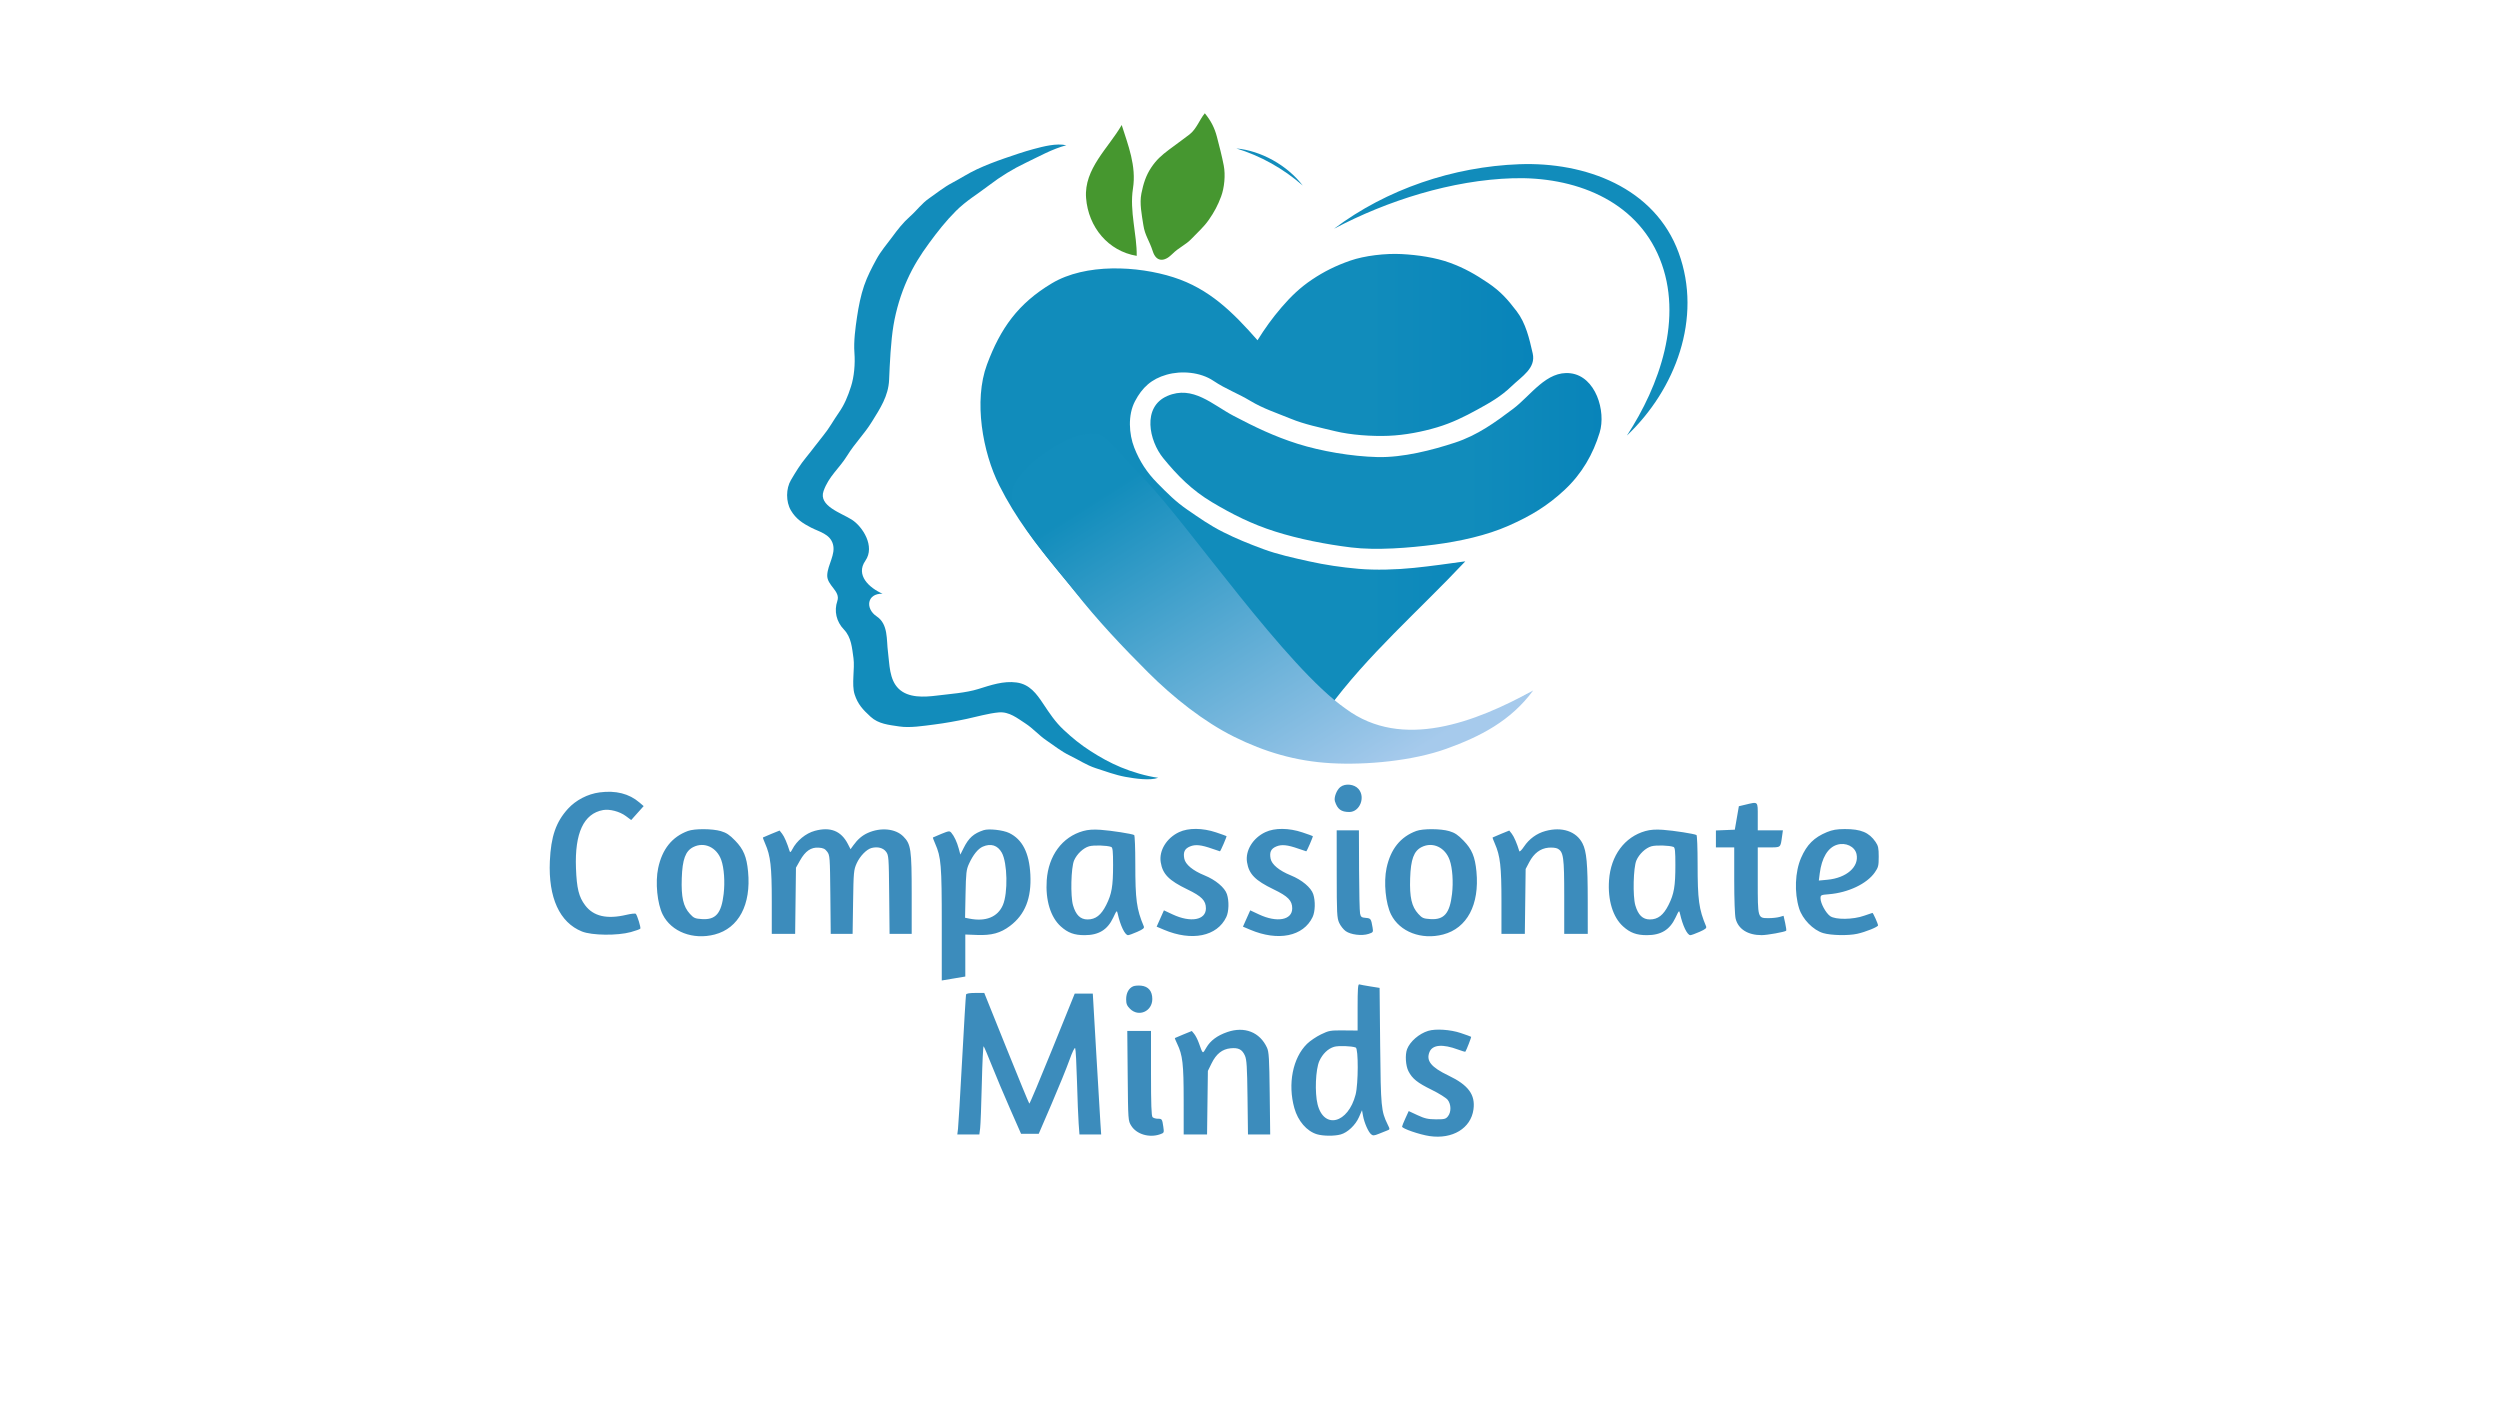 <svg width="1280" height="720" xmlns="http://www.w3.org/2000/svg" xmlns:xlink="http://www.w3.org/1999/xlink" overflow="hidden"><defs><linearGradient x1="502" y1="260" x2="785" y2="260" gradientUnits="userSpaceOnUse" spreadMethod="reflect" id="fill0"><stop offset="0" stop-color="#118CBB"/><stop offset="0.7" stop-color="#118CBB"/><stop offset="1" stop-color="#0884BA"/></linearGradient><linearGradient x1="589" y1="236" x2="820" y2="236" gradientUnits="userSpaceOnUse" spreadMethod="reflect" id="fill1"><stop offset="0" stop-color="#118CBB"/><stop offset="0.7" stop-color="#118CBB"/><stop offset="1" stop-color="#0884BA"/></linearGradient><linearGradient x1="575.128" y1="185.841" x2="727.872" y2="427.159" gradientUnits="userSpaceOnUse" spreadMethod="reflect" id="fill2"><stop offset="0" stop-color="#128DBC"/><stop offset="0.18" stop-color="#128DBC"/><stop offset="0.87" stop-color="#A6CAEC"/><stop offset="1" stop-color="#A6CAEC"/></linearGradient></defs><g><rect x="0" y="0" width="1280" height="720" fill="#FFFFFF"/><path d="M616.867 58C614.134 61.271 612.641 66.047 608.992 68.864 605.337 71.677 602.182 73.874 598.489 76.662 594.796 79.451 592.082 81.782 589.392 85.841 586.698 89.905 585.428 93.959 584.396 99.069 583.363 104.179 584.585 109.924 585.399 115.272 586.213 120.621 588.447 123.114 590.226 128.663 592 134.217 596.134 134.097 600.026 130.229 603.922 126.361 606.84 125.654 610.203 122.111 613.562 118.563 616.218 116.394 618.917 112.55 621.617 108.706 623.55 105.091 625.213 100.607 626.88 96.123 627.5 89.599 626.56 84.743 625.62 79.886 624.282 74.719 623.061 70.044 621.84 65.368 619.945 61.758 616.867 58Z" fill="#469730" fill-rule="evenodd"/><path d="M581.995 131C582.167 120.149 578.25 108.123 580.074 96.529 581.898 84.935 577.593 74.361 574.314 64 567.537 75.798 554.918 86.44 556.074 101.384 557.231 116.328 567.431 128.587 581.995 131Z" fill="#46972F" fill-rule="evenodd"/><path d="M545.955 74.371C540.814 73.228 534.227 74.969 529.187 76.318 524.146 77.672 519.087 79.423 514.281 81.078 509.481 82.738 504.695 84.579 500.206 86.665 495.713 88.746 491.762 91.377 487.499 93.616 483.236 95.855 479.641 98.83 475.748 101.519 471.854 104.212 469.512 107.656 465.907 110.847 462.301 114.038 459.604 117.549 456.786 121.371 453.968 125.193 450.996 128.542 448.654 132.881 446.306 137.215 444.098 141.4 442.418 146.28 440.742 151.159 439.6 156.885 438.798 162.286 437.992 167.687 437.022 174.791 437.464 180.569 437.905 186.348 437.32 192.921 435.697 197.944 434.074 202.972 432.351 207.181 429.447 211.329 426.542 215.481 424.646 219.184 421.502 223.025 418.362 226.866 416.024 230.181 412.861 234.027 409.697 237.874 407.566 241.385 404.969 245.776 402.367 250.163 402.333 256.874 404.931 261.304 407.528 265.734 411.061 267.963 415.271 270.135 419.481 272.307 424.973 273.378 426.456 278.602 427.944 283.826 423.792 289.05 423.542 294.422 423.297 299.789 430.464 302.573 428.712 307.706 426.965 312.839 428.218 318.288 432.063 322.287 435.903 326.291 436.23 331.663 436.984 336.997 437.737 342.331 435.913 350.458 437.574 355.543 439.235 360.628 441.736 363.288 445.768 366.991 449.806 370.689 455.033 371.133 460.472 371.951 465.911 372.774 472.757 371.655 478.268 370.961 483.779 370.268 489.727 369.186 495.036 368.057 500.345 366.924 506.082 365.226 511.387 364.747 516.691 364.269 520.93 367.756 524.953 370.363 528.976 372.97 531.856 376.443 535.836 379.132 539.815 381.82 543.353 384.738 547.765 386.857 552.177 388.977 556.223 391.742 560.99 393.292 565.757 394.842 571.158 396.836 576.198 397.75 581.239 398.664 588.886 399.778 593 398.228 586.759 397.363 579.607 395.229 573.908 392.856 568.21 390.484 563.4 387.776 558.292 384.499 553.185 381.227 549.037 377.826 544.635 373.712 540.233 369.598 537.473 365.345 534.098 360.294 530.728 355.237 527.247 350.367 520.512 349.434 513.777 348.502 507.225 350.812 500.84 352.793 494.46 354.778 486.309 355.299 479.708 356.132 473.107 356.964 465.076 357.409 460.146 352.664 455.211 347.918 455.47 339.948 454.64 333.754 453.805 327.563 454.885 319.608 448.865 315.59 442.845 311.567 443.901 303.736 451.865 303.989 445.005 300.966 437.934 294.46 443.071 287.093 448.207 279.721 441.611 269.57 436.143 266.078 430.671 262.591 418.948 259.056 421.66 251.407 424.373 243.758 429.658 239.916 433.743 233.31 437.828 226.704 442.351 222.503 446.465 215.849 450.579 209.195 454.885 202.78 455.225 194.442 455.566 186.104 456.109 174.59 457.467 166.539 458.826 158.488 461.274 150.461 464.457 143.366 467.64 136.272 471.326 130.441 475.724 124.456 480.116 118.472 484.23 113.234 489.453 108.001 494.681 102.772 500.6 99.318 506.471 94.821 512.342 90.329 518.549 86.522 525.202 83.35 531.856 80.178 538.745 76.265 545.955 74.371Z" fill="#128CBB" fill-rule="evenodd"/><path d="M667 95C658.969 84.474 645.47 77.135 633 76 645.427 79.776 657.063 86.303 667 95Z" fill="#128DBC" fill-rule="evenodd"/><path d="M832.98 223C857.834 199.441 871.716 162.877 859.487 129.436 847.264 95.99 811.638 82.826 777.875 84.082 744.113 85.337 709.977 96.805 683 117.134 710.327 102.663 743.385 92.215 774.521 91.267 805.658 90.319 837.498 102.131 849.784 132.43 862.075 162.724 849.664 197.477 832.98 223Z" fill="#118CBB" fill-rule="evenodd"/><path d="M750.235 287.402C741.451 288.615 732.735 289.857 723.879 290.759 715.023 291.665 704.38 292.001 695.606 291.239 686.837 290.476 678.307 289.2 670.213 287.397 662.12 285.598 654.17 283.876 646.766 281.128 639.358 278.385 633.023 275.819 626.242 272.413 619.456 269.013 614.137 265.229 607.951 260.984 601.764 256.734 597.615 252.456 592.458 247.233 587.307 242.01 583.497 236.254 580.747 229.218 577.991 222.187 577.407 212.479 581.116 205.424 584.82 198.364 589.578 194.047 597.265 191.851 604.951 189.654 614.597 190.517 621.22 194.944 627.843 199.371 633.468 201.223 640.163 205.242 646.862 209.256 653.475 211.357 660.773 214.35 668.067 217.347 675.681 218.834 683.593 220.767 691.5 222.705 702.435 223.477 710.941 223.132 719.446 222.786 728.225 221.05 735.826 218.782 743.421 216.508 749.847 213.319 756.455 209.688 763.058 206.062 768.387 203.055 773.836 197.832 779.284 192.604 786.467 188.512 784.738 180.925 783.003 173.342 781.249 165.562 776.553 159.38 771.852 153.198 768.21 149.135 761.856 144.833 755.497 140.536 749.818 137.264 742.41 134.559 735.001 131.854 725.935 130.516 717.65 130.085 709.364 129.653 698.654 130.89 691.308 133.451 683.957 136.017 677.909 139.015 671.756 143.145 665.603 147.274 660.95 151.778 656.192 157.303 651.433 162.829 647.581 168.22 643.853 174.21 631.264 159.917 619.231 147.855 600.83 141.97 582.433 136.08 555.809 134.732 538.539 145.063 521.263 155.394 512.226 168.104 505.33 186.647 498.43 205.184 503.097 231.568 511.627 248.518 520.161 265.468 530.32 278.413 542.118 292.821 553.916 307.229 564.118 319.057 577.1 332.63 590.082 346.208 601.098 357.11 616.898 367.619 632.697 378.123 651.002 385.816 670.678 388.612 690.349 391.413 717.894 390.133 736.334 383.322 754.778 376.516 770.146 370.482 782.821 355.029 752.531 372.564 711.535 384.228 679.793 363.182 700.096 335.383 726.285 312.898 750.235 287.402Z" fill="url(#fill0)" fill-rule="evenodd"/><path d="M804.134 191.124C791.813 189.601 783.87 202.436 774.723 209.319 765.57 216.202 756.538 222.834 744.922 226.641 733.311 230.454 718.349 234.343 705.216 234.021 692.082 233.698 676.467 231.032 664.433 227.239 652.405 223.441 642.426 218.602 631.627 212.934 620.827 207.271 610.763 197.077 597.692 202.73 584.616 208.379 588.314 225.692 595.613 234.623 602.912 243.559 610.33 251.049 620.664 257.194 630.998 263.339 640.89 268.342 652.842 272.13 664.793 275.924 678.719 278.695 691.77 280.29 704.822 281.891 721.652 280.512 734.507 278.845 747.362 277.177 761.148 274.155 772.404 269.166 783.664 264.183 792.288 259.045 801.133 250.769 809.978 242.494 815.659 232.522 819.025 221.494 822.386 210.466 816.97 192.71 804.134 191.124Z" fill="url(#fill1)" fill-rule="evenodd"/><path d="M689.118 362.945C658.483 341.682 608.692 269.106 586.298 245.694 563.904 222.282 566.113 220.844 554.755 222.472 543.398 224.099 515.696 242.337 518.154 255.461 520.564 268.334 538.602 287.946 550.222 302.753 561.842 317.56 574.768 331.226 587.875 344.304 600.656 357.058 616.304 369.506 631.908 377.249 647.511 384.992 663.387 389.741 681.494 390.761 699.6 391.781 723.297 389.577 740.548 383.368 757.799 377.158 773.471 369.175 785 353.504 755.448 369.764 717.991 384.287 689.118 362.945Z" fill="url(#fill2)" fill-rule="evenodd"/><g><g><g><path d="M490.097 228.228 490.097 240.155 482.899 240.091C476.144 240.031 475.435 240.155 471.35 242.121 468.956 243.273 465.743 245.444 464.209 246.946 456.883 254.117 454.243 267.444 457.704 279.776 459.562 286.399 464.058 291.593 469.289 293.16 472.422 294.098 478.234 294.143 481.436 293.253 484.992 292.266 489.014 288.466 490.793 284.413L492.349 280.868 492.859 283.7C493.503 287.268 495.565 291.97 497.01 293.163 497.95 293.939 498.544 293.903 500.969 292.925 502.538 292.292 504.472 291.523 505.265 291.216 506.703 290.66 506.703 290.65 505.457 288.107 502.159 281.378 501.96 279.276 501.647 247.943L501.352 218.367 496.561 217.604C493.927 217.185 491.394 216.72 490.934 216.571 490.286 216.362 490.097 218.988 490.097 228.228M375.177 217.557C372.929 218.518 371.59 220.982 371.59 224.158 371.59 226.488 371.983 227.467 373.547 229.031 377.964 233.447 384.98 230.389 384.98 224.047 384.98 220.02 382.979 217.623 379.288 217.229 377.816 217.073 375.966 217.221 375.177 217.557M289.613 221.782C289.475 222.243 288.573 237.232 287.61 255.091 286.646 272.951 285.696 288.844 285.498 290.409L285.138 293.255 290.784 293.255 296.43 293.255 296.831 290.074C297.053 288.325 297.44 278.068 297.692 267.281 297.943 256.493 298.367 247.907 298.632 248.199 298.897 248.492 300.792 252.949 302.843 258.104 304.894 263.26 309.095 273.202 312.178 280.199L317.784 292.92 322.306 292.92 326.828 292.92 333.423 277.629C337.051 269.219 341.145 259.175 342.522 255.31 344.03 251.079 345.214 248.638 345.499 249.176 345.759 249.668 346.171 257.301 346.415 266.139 346.659 274.976 347.043 284.693 347.271 287.731L347.684 293.255 353.244 293.255 358.804 293.255 358.428 287.731C358.221 284.693 357.256 268.499 356.284 251.744L354.517 221.28 349.889 221.28 345.26 221.28 333.82 249.5C327.527 265.021 322.215 277.62 322.013 277.497 321.812 277.375 316.539 264.601 310.296 249.112L298.946 220.949 294.406 220.947C291.353 220.946 289.782 221.219 289.613 221.782M423.354 240.936C418.25 242.699 414.75 245.285 412.676 248.823 410.658 252.267 410.954 252.451 408.756 246.387 408.156 244.73 407.113 242.704 406.439 241.885L405.214 240.396 400.955 242.119C398.613 243.067 396.624 243.912 396.535 243.995 396.445 244.078 396.972 245.39 397.707 246.909 400.515 252.721 401.029 257.16 401.039 275.679L401.049 293.255 407.032 293.255 413.014 293.255 413.225 277.019 413.436 260.782 415.329 256.927C417.714 252.07 420.796 249.635 425.083 249.224 429.099 248.838 430.971 249.797 432.392 252.969 433.309 255.014 433.532 258.594 433.729 274.34L433.965 293.255 439.652 293.255 445.339 293.255 445.092 272.332C444.881 254.388 444.683 251.055 443.704 248.923 440.053 240.97 432.188 237.883 423.354 240.936M526.248 240.318C521.592 241.734 516.942 245.744 515.437 249.642 514.338 252.486 514.681 258.124 516.122 260.926 518.107 264.786 520.684 266.844 528.053 270.453 531.759 272.269 535.431 274.567 536.213 275.56 538.023 277.861 538.088 281.833 536.352 283.974 535.211 285.382 534.535 285.551 530.159 285.521 526.112 285.492 524.456 285.119 520.753 283.398L516.258 281.31 514.56 285.019C513.626 287.06 512.861 288.962 512.861 289.248 512.861 290.255 521.858 293.348 526.951 294.09 538.701 295.803 548.096 290.109 549.417 280.473 550.448 272.945 546.807 268.017 536.616 263.15 527.708 258.896 525.05 255.592 526.914 251.09 528.451 247.38 533.65 246.95 541.53 249.88 543.488 250.609 545.168 251.1 545.262 250.972 545.803 250.235 548.402 243.543 548.219 243.359 548.098 243.237 545.689 242.363 542.865 241.416 537.626 239.657 530.063 239.157 526.248 240.318M372.38 263.293C372.593 286.171 372.598 286.231 374.204 288.814 376.907 293.162 383.43 295.095 388.927 293.179 391.02 292.449 391.056 292.368 390.616 289.329 390.04 285.357 389.945 285.22 387.753 285.22 386.743 285.22 385.556 284.859 385.114 284.417 384.522 283.825 384.311 277.915 384.311 261.988L384.311 240.362 378.238 240.362 372.166 240.362 372.38 263.293M478.045 248.475C474.931 249.4 472.147 252.079 470.499 255.737 468.579 259.997 468.095 271.879 469.598 277.855 472.86 290.826 485.264 287.644 489.07 272.861 490.485 267.361 490.537 249.378 489.138 248.841 487.053 248.041 480.26 247.817 478.045 248.475" fill="#3C8CBC" fill-rule="evenodd" transform="matrix(1 0 0 1.002 205 287)"/></g></g></g><g><g><g><path d="M481.248 105.751C479.344 107.255 477.875 111.119 478.481 113.034 479.766 117.09 481.671 118.507 485.843 118.507 491.195 118.507 494.221 110.998 490.577 106.761 488.419 104.253 483.784 103.751 481.248 105.751M101.954 108.494C95.892 109.301 89.843 112.428 85.813 116.837 79.655 123.575 77.078 131 76.522 143.614 75.701 162.259 81.517 174.977 92.966 179.566 98.058 181.606 111.121 181.76 118.013 179.86 120.502 179.174 122.682 178.383 122.854 178.103 123.193 177.554 121.312 171.406 120.542 170.544 120.285 170.257 118.141 170.479 115.777 171.036 105.736 173.403 98.855 171.826 94.598 166.182 91.352 161.877 90.289 157.588 89.896 147.202 89.216 129.242 93.856 119.316 103.777 117.511 107.156 116.896 112.295 118.252 115.445 120.589L118.172 122.611 121.364 119.053 124.556 115.494 122.368 113.625C117.084 109.109 110.241 107.389 101.954 108.494M688.628 114.769 685.297 115.559 684.258 121.553 683.218 127.546 678.383 127.743 673.548 127.939 673.548 132.262 673.548 136.584 678.235 136.584 682.922 136.584 682.922 153.361C682.922 163.266 683.221 171.326 683.653 173.04 684.99 178.35 689.91 181.446 696.982 181.428 699.86 181.42 708.901 179.79 709.525 179.167 709.688 179.003 709.453 177.221 709.003 175.207L708.183 171.545 706.102 172.142C704.957 172.471 702.484 172.739 700.606 172.739 694.898 172.739 694.973 172.997 694.973 153.437L694.973 136.584 700.62 136.584C706.91 136.584 706.58 136.854 707.398 131.061L707.846 127.88 701.41 127.88 694.973 127.88 694.973 120.85C694.973 112.851 695.32 113.183 688.628 114.769M147.223 128.195C139.09 131.188 134.055 137.456 131.985 147.162 130.436 154.425 131.507 165.35 134.315 170.931 138.752 179.749 149.851 183.99 160.937 181.102 173.226 177.901 179.627 165.854 178.013 148.961 177.288 141.367 175.691 137.545 171.4 133.13 168.52 130.168 166.925 129.11 164.081 128.276 159.697 126.992 150.61 126.948 147.223 128.195M212.201 128.125C207.543 129.381 202.931 133.162 200.656 137.589 199.929 139.001 199.531 139.299 199.311 138.593 198.008 134.406 196.563 131.053 195.454 129.643L194.147 127.982 189.971 129.671C187.674 130.601 185.716 131.436 185.62 131.526 185.523 131.616 186.045 133.05 186.78 134.712 189.51 140.883 190.147 146.436 190.147 164.079L190.147 180.773 196.131 180.773 202.115 180.773 202.324 163.868 202.533 146.962 204.61 143.28C207.335 138.448 210.231 136.458 214.16 136.721 216.511 136.878 217.421 137.312 218.534 138.808 219.879 140.614 219.95 141.584 220.137 160.735L220.332 180.773 225.934 180.773 231.536 180.773 231.782 164.537C232.013 149.223 232.116 148.102 233.601 144.781 235.271 141.045 238.689 137.531 241.286 136.88 244.375 136.104 247.203 136.843 248.665 138.808 250.007 140.613 250.079 141.59 250.265 160.735L250.461 180.773 256.124 180.773 261.787 180.773 261.787 160.475C261.787 137.546 261.4 134.903 257.466 130.969 253.49 126.993 245.954 126.249 239.357 129.181 236.454 130.473 234.134 132.451 231.903 135.543L230.479 137.516 229.122 134.874C225.67 128.162 220.181 125.972 212.201 128.125M298.607 127.795C293.509 129.472 290.982 131.726 288.379 136.918L286.701 140.265 285.891 137.253C284.981 133.873 283.528 130.77 282.082 129.117 281.186 128.094 280.802 128.137 276.974 129.686 274.697 130.608 272.755 131.436 272.659 131.526 272.562 131.616 273.084 133.05 273.82 134.712 276.853 141.57 277.186 145.651 277.186 175.989L277.186 204.594 283.212 203.588 289.237 202.582 289.237 191.845 289.237 181.108 295.204 181.34C302.688 181.63 307.246 180.391 312.098 176.746 319.86 170.913 323.181 162.531 322.539 150.396 321.954 139.344 318.454 132.505 311.712 129.242 308.564 127.717 301.285 126.914 298.607 127.795M349.556 128.236C338.881 131.215 331.801 140.768 330.925 153.379 330.219 163.536 332.886 172.264 338.136 176.985 341.766 180.247 345.03 181.443 350.31 181.443 357.532 181.443 362.015 178.718 364.928 172.558 366.771 168.661 366.844 168.595 367.262 170.47 368.622 176.572 370.976 181.443 372.565 181.443 373.042 181.443 375.155 180.681 377.261 179.749 380.345 178.386 380.997 177.831 380.607 176.904 376.921 168.139 376.277 163.383 376.277 144.945 376.277 137.076 376.019 130.478 375.704 130.283 374.689 129.656 364.051 127.997 358.534 127.606 354.776 127.339 352.097 127.527 349.556 128.236M398.706 128.786C392.278 131.786 388.338 138.217 389.288 144.159 390.26 150.237 393.442 153.482 402.895 158.033 410.295 161.597 412.424 163.768 412.429 167.758 412.436 173.744 404.625 175.165 395.414 170.855L390.929 168.756 389.065 172.924 387.201 177.091 390.902 178.66C405.2 184.719 418.168 182.088 422.873 172.173 424.198 169.383 424.345 163.993 423.193 160.501 422.074 157.114 417.39 153.195 411.704 150.89 405.702 148.456 401.91 145.312 401.345 142.302 400.724 138.996 401.544 137.259 404.259 136.124 407.017 134.972 409.955 135.268 415.66 137.273 417.725 137.999 419.504 138.593 419.614 138.593 419.915 138.593 423.189 131.05 422.978 130.84 422.878 130.739 420.486 129.882 417.663 128.934 410.736 126.609 403.493 126.552 398.706 128.786M442.895 128.786C436.467 131.786 432.527 138.217 433.477 144.159 434.449 150.237 437.631 153.482 447.084 158.033 454.484 161.597 456.613 163.768 456.618 167.758 456.625 173.744 448.814 175.165 439.603 170.855L435.118 168.756 433.254 172.924 431.39 177.091 435.091 178.66C449.389 184.719 462.357 182.088 467.062 172.173 468.387 169.383 468.534 163.993 467.382 160.501 466.264 157.114 461.579 153.195 455.893 150.89 449.892 148.456 446.099 145.312 445.534 142.302 444.914 138.996 445.733 137.259 448.448 136.124 451.206 134.972 454.144 135.268 459.849 137.273 461.914 137.999 463.693 138.593 463.803 138.593 464.104 138.593 467.378 131.05 467.167 130.84 467.067 130.739 464.675 129.882 461.852 128.934 454.925 126.609 447.682 126.552 442.895 128.786M520.152 128.195C512.019 131.188 506.984 137.456 504.914 147.162 503.365 154.425 504.436 165.35 507.244 170.931 511.681 179.749 522.78 183.99 533.866 181.102 546.155 177.901 552.555 165.854 550.942 148.961 550.217 141.367 548.62 137.545 544.329 133.13 541.449 130.168 539.854 129.11 537.01 128.276 532.626 126.992 523.539 126.948 520.152 128.195M586.213 128.239C581.788 129.453 577.936 132.253 575.3 136.171 574.039 138.046 573.018 139.019 572.863 138.494 571.788 134.838 570.155 131.046 569.052 129.643L567.745 127.982 563.569 129.671C561.273 130.601 559.314 131.436 559.218 131.526 559.122 131.616 559.644 133.05 560.379 134.712 563.109 140.883 563.745 146.436 563.745 164.079L563.745 180.773 569.729 180.773 575.712 180.773 575.922 164.203 576.132 147.632 577.963 144.158C580.363 139.606 583.626 137.141 587.779 136.742 589.557 136.572 591.645 136.778 592.439 137.202 595.527 138.855 595.883 141.397 595.883 161.773L595.883 180.773 601.909 180.773 607.934 180.773 607.921 163.533C607.907 144.896 607.332 138.645 605.261 134.585 602.085 128.361 594.717 125.905 586.213 128.239M637.454 128.236C626.779 131.215 619.699 140.768 618.824 153.379 618.118 163.536 620.784 172.264 626.034 176.985 629.664 180.247 632.928 181.443 638.209 181.443 645.43 181.443 649.913 178.718 652.826 172.558 654.67 168.661 654.743 168.595 655.16 170.47 656.52 176.572 658.874 181.443 660.464 181.443 660.94 181.443 663.054 180.681 665.16 179.749 668.244 178.386 668.895 177.831 668.505 176.904 664.82 168.139 664.175 163.383 664.175 144.945 664.175 137.076 663.917 130.478 663.603 130.283 662.588 129.656 651.949 127.997 646.432 127.606 642.674 127.339 639.996 127.527 637.454 128.236M730.405 128.78C723.808 131.493 720.112 135.165 717.155 141.941 714.038 149.083 713.626 159.632 716.145 167.767 717.84 173.237 723.324 178.855 728.459 180.379 732.474 181.572 741.246 181.76 745.858 180.752 750.198 179.803 756.573 177.23 756.556 176.433 756.538 175.589 754.056 170.061 753.695 170.061 753.551 170.061 751.653 170.705 749.478 171.492 743.85 173.528 734.685 173.635 732.019 171.695 729.775 170.064 727.111 165.151 727.111 162.646 727.111 160.948 727.295 160.856 731.357 160.53 741.239 159.737 750.828 155.204 754.875 149.413 756.71 146.786 756.905 146.009 756.905 141.329 756.905 136.955 756.655 135.785 755.291 133.796 751.968 128.946 747.775 127.202 739.502 127.227 735.469 127.239 733.215 127.623 730.405 128.78M479.399 150.142C479.412 170.404 479.526 172.651 480.66 175.149 481.345 176.658 482.847 178.563 483.997 179.382 486.587 181.225 492.317 181.919 495.711 180.799 498.074 180.019 498.154 179.892 497.758 177.535 497 173.034 496.852 172.827 494.251 172.61 492.109 172.432 491.72 172.134 491.351 170.396 491.117 169.291 490.889 159.273 490.845 148.134L490.766 127.88 485.075 127.88 479.384 127.88 479.399 150.142M735.543 135.252C730.86 136.703 727.715 141.918 726.7 149.914L726.24 153.535 730.635 153.124C740.449 152.208 746.962 146.481 745.542 140.016 744.687 136.128 739.97 133.88 735.543 135.252M149.975 136.418C145.956 138.426 144.388 142.658 144.065 152.363 143.74 162.105 144.825 166.836 148.236 170.558 150.216 172.718 150.868 173.002 154.397 173.228 161.459 173.683 164.353 170.343 165.508 160.402 166.227 154.216 165.734 147.145 164.299 143.079 161.998 136.556 155.629 133.594 149.975 136.418M298.195 136.207C295.727 137.281 293.206 140.407 291.114 144.99 289.76 147.954 289.576 149.57 289.357 160.424L289.113 172.547 291.268 172.977C299.686 174.661 305.842 172.181 308.479 166.044 311.123 159.892 310.804 144.423 307.929 139.307 305.793 135.507 302.335 134.406 298.195 136.207M352.656 136.021C349.671 136.854 346.367 139.95 344.932 143.26 343.363 146.877 343.016 161.463 344.387 166.178 345.832 171.15 348.158 173.409 351.831 173.409 355.934 173.409 358.763 171.221 361.385 166.02 364.212 160.414 364.895 156.443 364.895 145.603 364.895 138.517 364.701 136.653 363.936 136.359 361.848 135.559 355.047 135.354 352.656 136.021M522.904 136.418C518.885 138.426 517.317 142.658 516.994 152.363 516.669 162.105 517.754 166.836 521.164 170.558 523.145 172.718 523.797 173.002 527.326 173.228 534.388 173.683 537.281 170.343 538.437 160.402 539.156 154.216 538.663 147.145 537.228 143.079 534.927 136.556 528.557 133.594 522.904 136.418M640.555 136.021C637.57 136.854 634.265 139.95 632.83 143.26 631.261 146.877 630.915 161.463 632.285 166.178 633.731 171.15 636.056 173.409 639.729 173.409 643.832 173.409 646.661 171.221 649.284 166.02 652.111 160.414 652.793 156.443 652.793 145.603 652.793 138.517 652.599 136.653 651.834 136.359 649.747 135.559 642.945 135.354 640.555 136.021" fill="#3C8CBC" fill-rule="evenodd" transform="matrix(1 0 0 1.002 205 297)"/></g></g></g></g></svg>